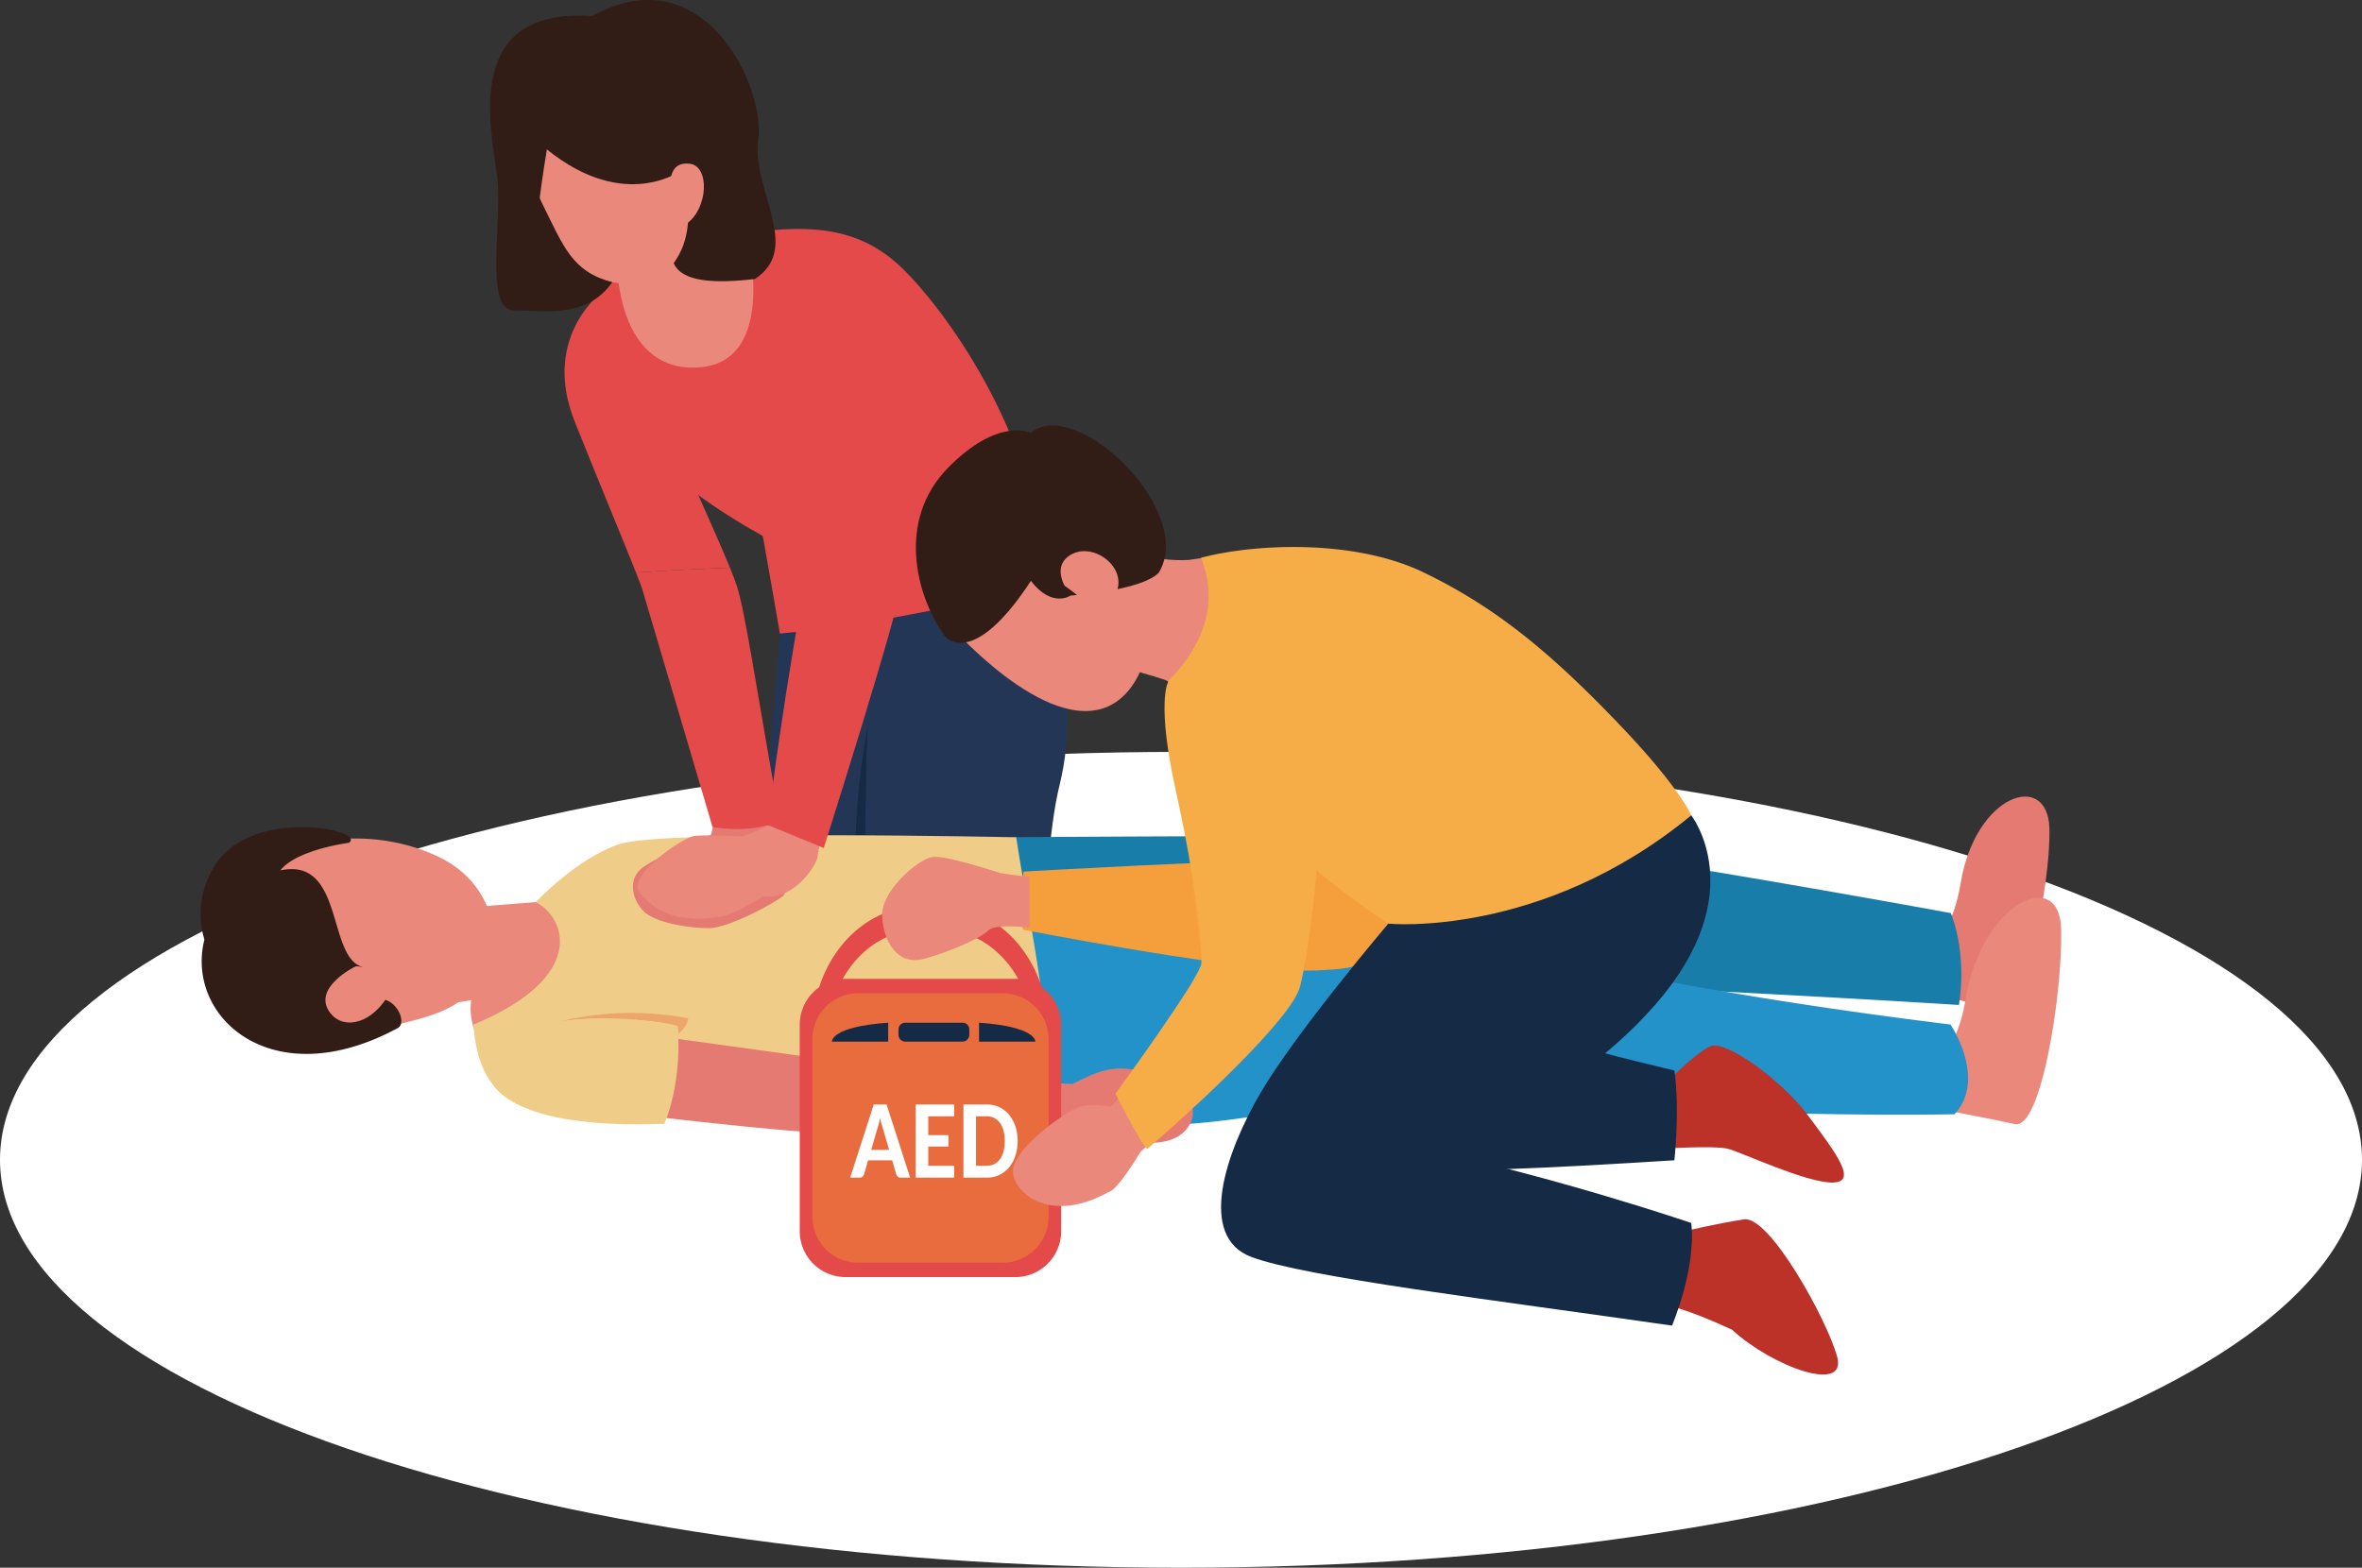<svg id="pic_title" xmlns="http://www.w3.org/2000/svg" xmlns:xlink="http://www.w3.org/1999/xlink" width="649.877" height="431.436" viewBox="0 0 649.877 431.436">
  <rect x="0" y="0" width="649.877" height="431.436" fill="#333333" stroke="none"/>
  <defs>
    <clipPath id="clip-path">
      <rect id="長方形_12" data-name="長方形 12" width="649.877" height="431.436" fill="none"/>
    </clipPath>
    <clipPath id="clip-path-3">
      <rect id="長方形_1" data-name="長方形 1" width="42.532" height="30.254" transform="translate(100.694 248.633)" fill="none"/>
    </clipPath>
    <clipPath id="clip-path-4">
      <rect id="長方形_2" data-name="長方形 2" width="35.359" height="5.747" transform="translate(153.967 278.761)" fill="none"/>
    </clipPath>
    <clipPath id="clip-path-5">
      <rect id="長方形_3" data-name="長方形 3" width="29.556" height="27.031" transform="translate(167.337 53.516)" fill="none"/>
    </clipPath>
    <clipPath id="clip-path-6">
      <rect id="長方形_4" data-name="長方形 4" width="8.103" height="65.78" transform="translate(245.845 104.192)" fill="none"/>
    </clipPath>
    <clipPath id="clip-path-7">
      <rect id="長方形_5" data-name="長方形 5" width="7.94" height="71.53" transform="translate(214.269 102.397)" fill="none"/>
    </clipPath>
    <clipPath id="clip-path-8">
      <rect id="長方形_6" data-name="長方形 6" width="20.759" height="19.297" transform="translate(171.391 117.106)" fill="none"/>
    </clipPath>
    <clipPath id="clip-path-9">
      <rect id="長方形_7" data-name="長方形 7" width="17.361" height="39.365" transform="translate(303.558 147.478)" fill="none"/>
    </clipPath>
    <clipPath id="clip-path-10">
      <rect id="長方形_8" data-name="長方形 8" width="3.17" height="26.672" transform="translate(327.446 237.564)" fill="none"/>
    </clipPath>
    <clipPath id="clip-path-11">
      <rect id="長方形_9" data-name="長方形 9" width="2.103" height="33.535" transform="translate(362.25 206.028)" fill="none"/>
    </clipPath>
    <clipPath id="clip-path-12">
      <rect id="長方形_10" data-name="長方形 10" width="50.277" height="31.891" transform="translate(391.35 289.874)" fill="none"/>
    </clipPath>
  </defs>
  <g id="グループ_33" data-name="グループ 33" clip-path="url(#clip-path)">
    <g id="グループ_32" data-name="グループ 32">
      <g id="グループ_31" data-name="グループ 31" clip-path="url(#clip-path)">
        <path id="パス_1" data-name="パス 1" d="M649.877,319.178c0,62-145.48,112.258-324.939,112.258S0,381.176,0,319.178,145.48,206.92,324.938,206.92s324.939,50.259,324.939,112.258" fill="#fff"/>
        <path id="パス_2" data-name="パス 2" d="M287.74,160.406s10.324,29.233,3.83,55.472-1.618,76.921-19.919,81.2-31.437,3.274-33.208-14.088,2.371-115.48,2.371-115.48,46.048-9.863,46.926-7.1" fill="#243656"/>
        <path id="パス_3" data-name="パス 3" d="M215.039,169.937s-9.949,104.9-7.735,117.579,26.29,17.416,33.51,3.98c4.122-36.4,14.666-126.861,14.666-126.861s-36.818,6.689-40.441,5.3" fill="#243656"/>
        <path id="パス_4" data-name="パス 4" d="M238,240s.162-35.62.946-41.5c-4.7,25.463-3.471,41.489-3.471,41.489Z" fill="#152a44"/>
        <path id="パス_5" data-name="パス 5" d="M184.951,119.394c-2.883-7.926-11.717-43.23-18.073-40.08,0,0-18.458,12.474-8.717,36.8,7.537,18.825,13.822,33.85,16.833,41.472,8.668-.629,17.252-1.011,25.834-1.384-4.312-10.56-13.464-30.174-15.877-36.808" fill="#e34a49"/>
        <path id="パス_6" data-name="パス 6" d="M536.4,274.67l13.617,3c6.714,1.478,14.219-33.491,13.854-49.607s-20.363-9.674-24.427,15.013c-3.228,19.6-13.7,19.949-13.7,19.949Z" fill="#e47a72"/>
        <path id="パス_7" data-name="パス 7" d="M278.2,230.4s106.054-.736,125.622.029c24.7.965,132.934,20.859,132.934,20.859,4.74,12.382,2.2,25.285,2.2,25.285-67.579-4.258-112.051-5.37-129.727-8.8-46.884,10.991-91.364,17.493-126.287,11.117A355.735,355.735,0,0,1,278.2,230.4" fill="#197da9"/>
        <path id="パス_8" data-name="パス 8" d="M99.69,279.111s27.676-3.227,29.973-3.911c-1.762,11.3,9.993,22.085,9.993,22.085,28.879-13.126,32.232-37.129,18.23-54.233a78.666,78.666,0,0,0-10.465,5.211l-35.26,2.844Z" fill="#ea887b"/>
        <g id="グループ_3" data-name="グループ 3" opacity="0.3" style="mix-blend-mode: multiply;isolation: isolate">
          <g id="グループ_2" data-name="グループ 2">
            <g id="グループ_1" data-name="グループ 1" clip-path="url(#clip-path-3)">
              <path id="パス_9" data-name="パス 9" d="M129.651,275.186c-3.849.986-28.957,3.7-28.957,3.7l12.47-28,29.661-2.249c2.016,10.387-3.75,20.71-13.174,26.552" fill="#ea887b"/>
            </g>
          </g>
        </g>
        <path id="パス_10" data-name="パス 10" d="M75.872,234.95s21.986-9.971,44.808.853c19.759,9.372,20.976,35.924-1.667,43.472s-56.488,8.459-60.644-12.821,5.689-28.222,17.5-31.5" fill="#ea887b"/>
        <path id="パス_11" data-name="パス 11" d="M95.283,278.1c.757-.391.737-1.4-.1-1.567-2.444-.484,6.741-9.737,4.3-10.513-9.447-3-4.894-30.2-22.339-26.489,4.446-5.742,18.877-7.6,18.877-7.6,4.847-3.549-26.336-9.866-36.633,5.872a24.548,24.548,0,0,0-3.152,20.779c-5.332,21.29,18.6,43.054,53.2,24.345,2.91-1.505-.885-9.817-7.172-7.742C100.647,273.953,92,279.8,95.283,278.1" fill="#321c16"/>
        <path id="パス_12" data-name="パス 12" d="M97.983,265.89c-.613.233-11.8,5.892-7.446,12.427s15.372,2.6,18.895-10.906c-3-.5-11.449-1.521-11.449-1.521" fill="#ea887b"/>
        <path id="パス_13" data-name="パス 13" d="M534.013,305.325s13.1,2.427,20.366,4.025,13.126-36.177,12.732-53.611-21.922-7.386-26.319,19.32c-3.492,21.206-15.051,18.515-15.051,18.515Z" fill="#ea887b"/>
        <path id="パス_14" data-name="パス 14" d="M278.4,305.657s23.365,7.684,62.289,2.174a556.609,556.609,0,0,1,75.418-5.1c69.291,5.1,121.649,3.914,121.649,3.914,9.012-9.748-1.1-24.692-1.1-24.692-71.42-8.826-102.408-17.382-123.568-20.2-21.965-2.927-127.809-7.685-133.586-7.67-1.4,19.269-1.1,51.576-1.1,51.576" fill="#2292c9"/>
        <path id="パス_15" data-name="パス 15" d="M147.422,248.263s11.23-12.069,23.1-16.007S279.6,230.424,279.6,230.424c4.745,31.148,14.7,71.827,2.383,76.112-19.758,4.284-56.55-3.4-74.928-3.833s-57.916,1.75-67.1-1.313-9.668-19.438-9.668-19.438c31.319-12.989,25.495-29.313,17.144-33.689" fill="#efcc87"/>
        <g id="グループ_6" data-name="グループ 6" opacity="0.4" style="mix-blend-mode: multiply;isolation: isolate">
          <g id="グループ_5" data-name="グループ 5">
            <g id="グループ_4" data-name="グループ 4" clip-path="url(#clip-path-4)">
              <path id="パス_16" data-name="パス 16" d="M186.68,284.508l-.243-2.153c-7.363-2.251-26.743-2.4-32.47-1.233a83.8,83.8,0,0,1,35.359-.892c0,1.995-2.646,4.278-2.646,4.278" fill="#e96c3e"/>
            </g>
          </g>
        </g>
        <path id="パス_17" data-name="パス 17" d="M177.248,284.653s45.114,6.176,49.38,6.833c30.6,1.084,56.721,6.535,68.413,6.826,7.115-3.487,10.944-5.444,19.264-3.487s16.556,8.116,13.135,14.448c-6.219,11.515-29.585.344-29.585.344-17.386,2.032-57.788,1.967-70.733,2.083-9.817.088-53.812-5.165-53.812-5.165Z" fill="#e47a72"/>
        <path id="パス_18" data-name="パス 18" d="M134.419,295.755s1.479,15.351,48.407,13.511c5.251-13.127,3.61-26.91,3.61-26.91-23.956-5.251-54.809-.768-52.017,13.4" fill="#efcc87"/>
        <path id="パス_19" data-name="パス 19" d="M227.227,114.747c10.589-7.354,17.216-18.377,21.369-31.69-.086-.111-.17-.238-.256-.345C229.98,63.624,214.2,65.233,209.163,63.3c-4.8-1.575-10.539-7.078-10.539-7.078l.653-2.705L175.689,65.056l3.362,5.825s-8.33,2.194-10.1,5.78,4.668,6.606,7.744,38.63c.056.286.135.58.2.868,16.046,5.066,33.186,5.646,50.334-1.412" fill="#ea887b"/>
        <g id="グループ_9" data-name="グループ 9" opacity="0.3" style="mix-blend-mode: multiply;isolation: isolate">
          <g id="グループ_8" data-name="グループ 8">
            <g id="グループ_7" data-name="グループ 7" clip-path="url(#clip-path-5)">
              <path id="パス_20" data-name="パス 20" d="M196.893,56.641c-.366-.33-.622-.568-.622-.568l.619-2.558L174.584,64.429l3.179,5.509s-7.878,2.074-9.548,5.466c-.87,1.765-1.538-3.167.253,2.26,9.027,9.234,27.489-5.321,28.425-21.023" fill="#ea887b"/>
            </g>
          </g>
        </g>
        <path id="パス_21" data-name="パス 21" d="M205.385,64.182s9.15,34.986-12.692,36.9-22.706-25.786-22.706-25.786c-6.514,8.02-9.761,14.033-10.351,18.953s9.017,30.544,50.236,53.243c1.705,9.353,4.707,26.864,4.707,26.864,27.369-2.344,67.449-11.489,73.346-14.509C284.86,117.207,258.216,83.6,248.6,74.158c-11.408-11.192-24.321-12.709-43.211-9.976" fill="#e34a49"/>
        <path id="パス_22" data-name="パス 22" d="M144.936,40.541s5.832,40.421,29.043,37.188,19.676-35.4,19.676-35.4c-.689-7.092-54.253-40.291-48.719-1.786" fill="#ea887b"/>
        <path id="パス_23" data-name="パス 23" d="M196.06,227.631s-.268,2.279-.711,2.279-16.213,6.373-19.411,9.616-1.729,8.673,1.482,11.543,11.611,4.268,17.366,4.37,19-7.342,20.66-8.879.27-8.816-2.276-12.711a13.668,13.668,0,0,1-1.89-8.507Z" fill="#e47a72"/>
        <path id="パス_24" data-name="パス 24" d="M211.28,227.061s-5.3,3.03-7.518,3.03-9.74-.41-12.839,0-18.485,10.934-14.978,15.443c4.463,5.74,11.473,8.747,23.279,6.56,3.985-1.093,10.736-5.432,10.736-5.432,8.412,1.23,14.882-8.594,15.053-11.241a31.963,31.963,0,0,1,1.624-6.7Z" fill="#ea887b"/>
        <path id="パス_25" data-name="パス 25" d="M200.828,156.2c-8.582.373-17.167.755-25.835,1.384.881,2.228,1.5,3.855,1.762,4.72,1.18,3.827,19.3,65.325,19.3,65.325,12.572,1.913,18.519-1.913,18.519-1.913-6.538-36.626-9.489-57.125-11.85-64.505-.385-1.2-1.06-2.953-1.9-5.011" fill="#e34a49"/>
        <path id="パス_26" data-name="パス 26" d="M217.782,64.729s21.272,1.083,30.559,17.983.748,68.388,0,76.588-21.7,74.071-21.7,74.071l-15.357-6.31c3.55-31.409,10.929-71.314,10.929-71.314-3.246-40.453-19.185-89.1-4.427-91.018" fill="#e34a49"/>
        <g id="グループ_12" data-name="グループ 12" opacity="0.3" style="mix-blend-mode: multiply;isolation: isolate">
          <g id="グループ_11" data-name="グループ 11">
            <g id="グループ_10" data-name="グループ 10" clip-path="url(#clip-path-6)">
              <path id="パス_27" data-name="パス 27" d="M245.844,169.972s2.176-7.886,2.5-10.672,5.572-42.119,4.2-55.108c2.937,15.813.642,50.567-1.187,55.726a43.971,43.971,0,0,1-5.511,10.054" fill="#e34a49"/>
            </g>
          </g>
        </g>
        <g id="グループ_15" data-name="グループ 15" opacity="0.3" style="mix-blend-mode: multiply;isolation: isolate">
          <g id="グループ_14" data-name="グループ 14">
            <g id="グループ_13" data-name="グループ 13" clip-path="url(#clip-path-7)">
              <path id="パス_28" data-name="パス 28" d="M219.025,173.927l3.184-18.181c-2.233-18.985-7.94-53.349-7.94-53.349.784,28.205,6.791,51.2,6.008,53.8s-1.252,17.725-1.252,17.725" fill="#e34a49"/>
            </g>
          </g>
        </g>
        <g id="グループ_18" data-name="グループ 18" opacity="0.3" style="mix-blend-mode: multiply;isolation: isolate">
          <g id="グループ_17" data-name="グループ 17">
            <g id="グループ_16" data-name="グループ 16" clip-path="url(#clip-path-8)">
              <path id="パス_29" data-name="パス 29" d="M192.15,136.264s-15.061-7.582-20.759-19.157c5.794,16.369,17.051,20.117,20.759,19.157" fill="#e34a49"/>
            </g>
          </g>
        </g>
        <path id="パス_30" data-name="パス 30" d="M187.839,46.68s-15.6,12.03-37.369-5.565c-1.046,6.056-1.987,13.451-1.987,13.451,6.846,13.883,8.868,20.107,19.985,23.1-7.163,10.125-18.674,7.752-27.047,7.752s-3.077-25.074-4.631-36.862c-1.836-13.919-9.447-46.494,26.139-44.144,30.747-16.983,47.65,19.555,45.7,33.771s12.261,30.008-.935,38.6c-11.165,1.293-20.117.829-22.34-4.367,4.462-6.1,5.1-13.783,2.489-25.738" fill="#321c16"/>
        <path id="パス_31" data-name="パス 31" d="M184.527,50.131s-.356-5.747,5.24-5.075,5.057,12.3-.8,16.466c-5.188,3.785-3.175-3.877-3.175-3.877Z" fill="#ea887b"/>
        <path id="パス_32" data-name="パス 32" d="M463.914,338.733s8.981-2.118,15.954-3.164,22.765,27.466,25.6,37.787-17.912,2.717-28.9-7.409c-12.912-5.976-17.57-6.584-17.57-6.584Z" fill="#bc3128"/>
        <path id="パス_33" data-name="パス 33" d="M459.008,297.446s7.4-7.606,11.578-9.507,19.681,9.445,26.641,18.742c8.134,10.865,14.088,18.776,6.858,18.762s-24.623-8.164-28.5-9.25-19.938.043-19.938.043Z" fill="#bc3128"/>
        <path id="パス_34" data-name="パス 34" d="M465.323,224.383s4.273,44.677-32.913,62.876c8.952,2.837,28.277,7.337,28.277,7.337,1.549,10.862,0,24.715,0,24.715-32.538,2.037-61.977,3.667-86.768,2.445s-2.955-32.193,15.494-50.93,19.755-20.813,19.755-20.813,50.72-16.66,56.155-25.63" fill="#152a44"/>
        <path id="パス_35" data-name="パス 35" d="M339.444,173.311s14.719,57.585,14.719,63.561c-15.752-.272-72.564,2.988-72.564,2.988s-1.807,13.582,0,16.026c15.752,2.988,65.244,12.223,81.687,11.137s26.514,1.086,16.959-89.638c-2.84-18.2-47.686-31.665-40.8-4.074" fill="#f49f3c"/>
        <path id="パス_36" data-name="パス 36" d="M362.8,150.747c-13.793.059-26.86,2.041-35.755,3.347-14.4.825-20.94-6.616-20.94-6.616l-2.552,35.047s8.792,1.842,16.369,4.368,14.464,16.048,23.043,31.352c.327.59.681,1.185,1.043,1.784,15.377-15.483,16.747-46.723,18.792-69.282" fill="#ea887b"/>
        <g id="グループ_21" data-name="グループ 21" opacity="0.3" style="mix-blend-mode: multiply;isolation: isolate">
          <g id="グループ_20" data-name="グループ 20">
            <g id="グループ_19" data-name="グループ 19" clip-path="url(#clip-path-9)">
              <path id="パス_37" data-name="パス 37" d="M315.09,152.688a21.379,21.379,0,0,1-8.98-5.211l-2.552,35.048s8.674,1.818,16.217,4.318c2.806-10.058.151-22.525-4.685-34.155" fill="#ea887b"/>
            </g>
          </g>
        </g>
        <path id="パス_38" data-name="パス 38" d="M321.34,187.493c10.616-10.651,13.715-22.331,9.116-33.988,14.283-3.825,41.972-5.315,61.339,4.071,19.642,9.519,34.733,21.852,54.019,42.084,16.584,17.395,19.509,24.724,19.509,24.724s-28.745,31.142-43.759,37.478a94.626,94.626,0,0,1-18.852,5.161S358.155,242.65,340.587,217.1c-9.966-14.491-18.68-28.238-19.247-29.611" fill="#f6ad47"/>
        <path id="パス_39" data-name="パス 39" d="M259.057,249.434h-6.1c-16.258,0-29.438,15.346-29.438,34.276v19.718h64.98V283.71c0-18.93-13.18-34.276-29.438-34.276m25.175,47.574H227.778V285.487c0-16.366,11.4-29.634,25.451-29.634h5.552c14.056,0,25.451,13.268,25.451,29.634Z" fill="#e34a49"/>
        <path id="パス_40" data-name="パス 40" d="M279.345,351.46H232.664a12.624,12.624,0,0,1-12.624-12.624V282.005a12.624,12.624,0,0,1,12.624-12.625h46.681a12.624,12.624,0,0,1,12.624,12.625v56.831a12.624,12.624,0,0,1-12.624,12.624" fill="#e34a49"/>
        <path id="パス_41" data-name="パス 41" d="M275.871,347.5H236.139a12.624,12.624,0,0,1-12.624-12.624v-48.9a12.623,12.623,0,0,1,12.624-12.624h39.732a12.623,12.623,0,0,1,12.624,12.624v48.9A12.624,12.624,0,0,1,275.871,347.5" fill="#e96c3e"/>
        <path id="パス_42" data-name="パス 42" d="M264.851,286.652h-15.8a1.835,1.835,0,0,1-1.835-1.834V283.29a1.835,1.835,0,0,1,1.835-1.835h15.8a1.834,1.834,0,0,1,1.834,1.835v1.528a1.834,1.834,0,0,1-1.834,1.834" fill="#152a44"/>
        <path id="パス_43" data-name="パス 43" d="M244.38,286.652H228.9s-.412-4.1,15.476-5.2Z" fill="#152a44"/>
        <path id="パス_44" data-name="パス 44" d="M269.373,286.652h15.476s.412-4.1-15.476-5.2Z" fill="#152a44"/>
        <path id="パス_45" data-name="パス 45" d="M250.406,324.088h-2.669a1.037,1.037,0,0,1-.727-.257,1.55,1.55,0,0,1-.418-.66l-1.122-3.843h-6.618l-1.122,3.843a1.608,1.608,0,0,1-.4.633.984.984,0,0,1-.722.284h-2.69l6.492-20.14h3.516Zm-5.772-7.647-1.8-6.163c-.107-.325-.218-.705-.337-1.138s-.231-.907-.338-1.417q-.16.779-.338,1.437t-.338,1.145l-1.786,6.136Z" fill="#fff"/>
        <path id="パス_46" data-name="パス 46" d="M255.4,307.21v5.178h5.542v3.149H255.4v5.289h7.122v3.262H251.94v-20.14h10.58v3.262Z" fill="#fff"/>
        <path id="パス_47" data-name="パス 47" d="M279.981,314.01a12.889,12.889,0,0,1-.612,4.062,9.617,9.617,0,0,1-1.729,3.185,7.846,7.846,0,0,1-6.166,2.831h-6.389v-20.14h6.389a7.984,7.984,0,0,1,3.481.75,7.852,7.852,0,0,1,2.685,2.09,9.657,9.657,0,0,1,1.729,3.185,12.748,12.748,0,0,1,.612,4.037m-3.526,0a10.849,10.849,0,0,0-.344-2.844,6.414,6.414,0,0,0-.985-2.137,4.413,4.413,0,0,0-1.562-1.347,4.532,4.532,0,0,0-2.09-.472h-2.931v13.616h2.931a4.554,4.554,0,0,0,2.09-.466,4.293,4.293,0,0,0,1.562-1.346,6.49,6.49,0,0,0,.985-2.144,10.91,10.91,0,0,0,.344-2.86" fill="#fff"/>
        <path id="パス_48" data-name="パス 48" d="M283.278,241.281a79.345,79.345,0,0,1-8-1.026c-1.923-.513-14.122-4.618-18.266-4.447s-14.172,9.236-14.28,15.564,3.524,14.708,11.545,12.484,15.91-5.953,17.7-7.834,11.3-.747,11.3-.747Z" fill="#ea887b"/>
        <path id="パス_49" data-name="パス 49" d="M465.323,224.383s16.926,21.453-9.93,52.147-64.043,39.706-64.043,39.706c35.637,7.285,73.973,20.324,73.973,20.324,1.432,12.495-5.282,28.249-5.282,28.249-49.065-7.062-100.712-13.293-115.69-18.87s-7.23-28.665,2.583-45.37,35.031-46.377,35.031-46.377,42.158,4.151,83.358-29.809" fill="#152a44"/>
        <path id="パス_50" data-name="パス 50" d="M258.543,163.4l2.345,8.172s26.855,31.108,44.368,22.658c11.04-5.326,14.9-25.168,6.43-40.75s-25.759-22.941-25.759-22.941-29.806-1.356-27.384,32.861" fill="#ea887b"/>
        <path id="パス_51" data-name="パス 51" d="M283.607,119.1s-9.087-4.468-22.951,9.836-8.734,34.758-.867,45.929c2.6,3.154,10.539,5.374,23.849-15.011,5.824,7.586,10.915,4.041,10.915,4.041s19.5-1.289,24.293-6.319c10.185-16.931-22.755-48.729-35.239-38.476" fill="#321c16"/>
        <path id="パス_52" data-name="パス 52" d="M292.936,161.233s-3.362-5.6,1.645-8.539c6.241-3.661,15.513,3.361,12.6,10.267-.837,2.919-3.883,5.076-6,5.057a66.414,66.414,0,0,0-8.245-6.785" fill="#ea887b"/>
        <g id="グループ_24" data-name="グループ 24" opacity="0.3" style="mix-blend-mode: multiply;isolation: isolate">
          <g id="グループ_23" data-name="グループ 23">
            <g id="グループ_22" data-name="グループ 22" clip-path="url(#clip-path-10)">
              <path id="パス_53" data-name="パス 53" d="M327.446,237.564s3.57,22.013,3.133,26.672" fill="#f6ad47"/>
            </g>
          </g>
        </g>
        <g id="グループ_27" data-name="グループ 27" opacity="0.3" style="mix-blend-mode: multiply;isolation: isolate">
          <g id="グループ_26" data-name="グループ 26">
            <g id="グループ_25" data-name="グループ 25" clip-path="url(#clip-path-11)">
              <path id="パス_54" data-name="パス 54" d="M362.25,239.563s1.519-25,.555-33.536c3.166,17.812.7,32.216-.555,33.536" fill="#f6ad47"/>
            </g>
          </g>
        </g>
        <g id="グループ_30" data-name="グループ 30" opacity="0.3" style="mix-blend-mode: multiply;isolation: isolate">
          <g id="グループ_29" data-name="グループ 29">
            <g id="グループ_28" data-name="グループ 28" clip-path="url(#clip-path-12)">
              <path id="パス_55" data-name="パス 55" d="M441.627,289.874s-29.354,19.615-50.277,26.362c10.4,2.265,22.788,5.529,22.788,5.529-4.977-3.263-14.661-5.572-14.661-5.572,15.3-6.859,38.592-20.518,42.15-26.319" fill="#152a44"/>
            </g>
          </g>
        </g>
        <path id="パス_56" data-name="パス 56" d="M309.424,300.569l-3.873,4.074s-4.649-1.222-8.522,0S277.6,316.8,278.759,323.114s11.233,13.31,26.21,4.957c2.519-.407,8.8-11.037,8.8-11.037s5.312-4.7,5.068-5.445c-.508-1.553-9.413-11.02-9.413-11.02" fill="#ea887b"/>
        <path id="パス_57" data-name="パス 57" d="M321.34,187.865s-3.2,5.547,2.223,29.993,7.36,43.189,6.972,47.264-23.628,35.855-23.628,35.855,7.283,14.4,8.748,15.215c14.248-12.223,39.671-35.995,41.995-44.551s6.819-41.367,5.346-63.873-34.826-30.95-41.656-19.9" fill="#f6ad47"/>
      </g>
    </g>
  </g>
</svg>
